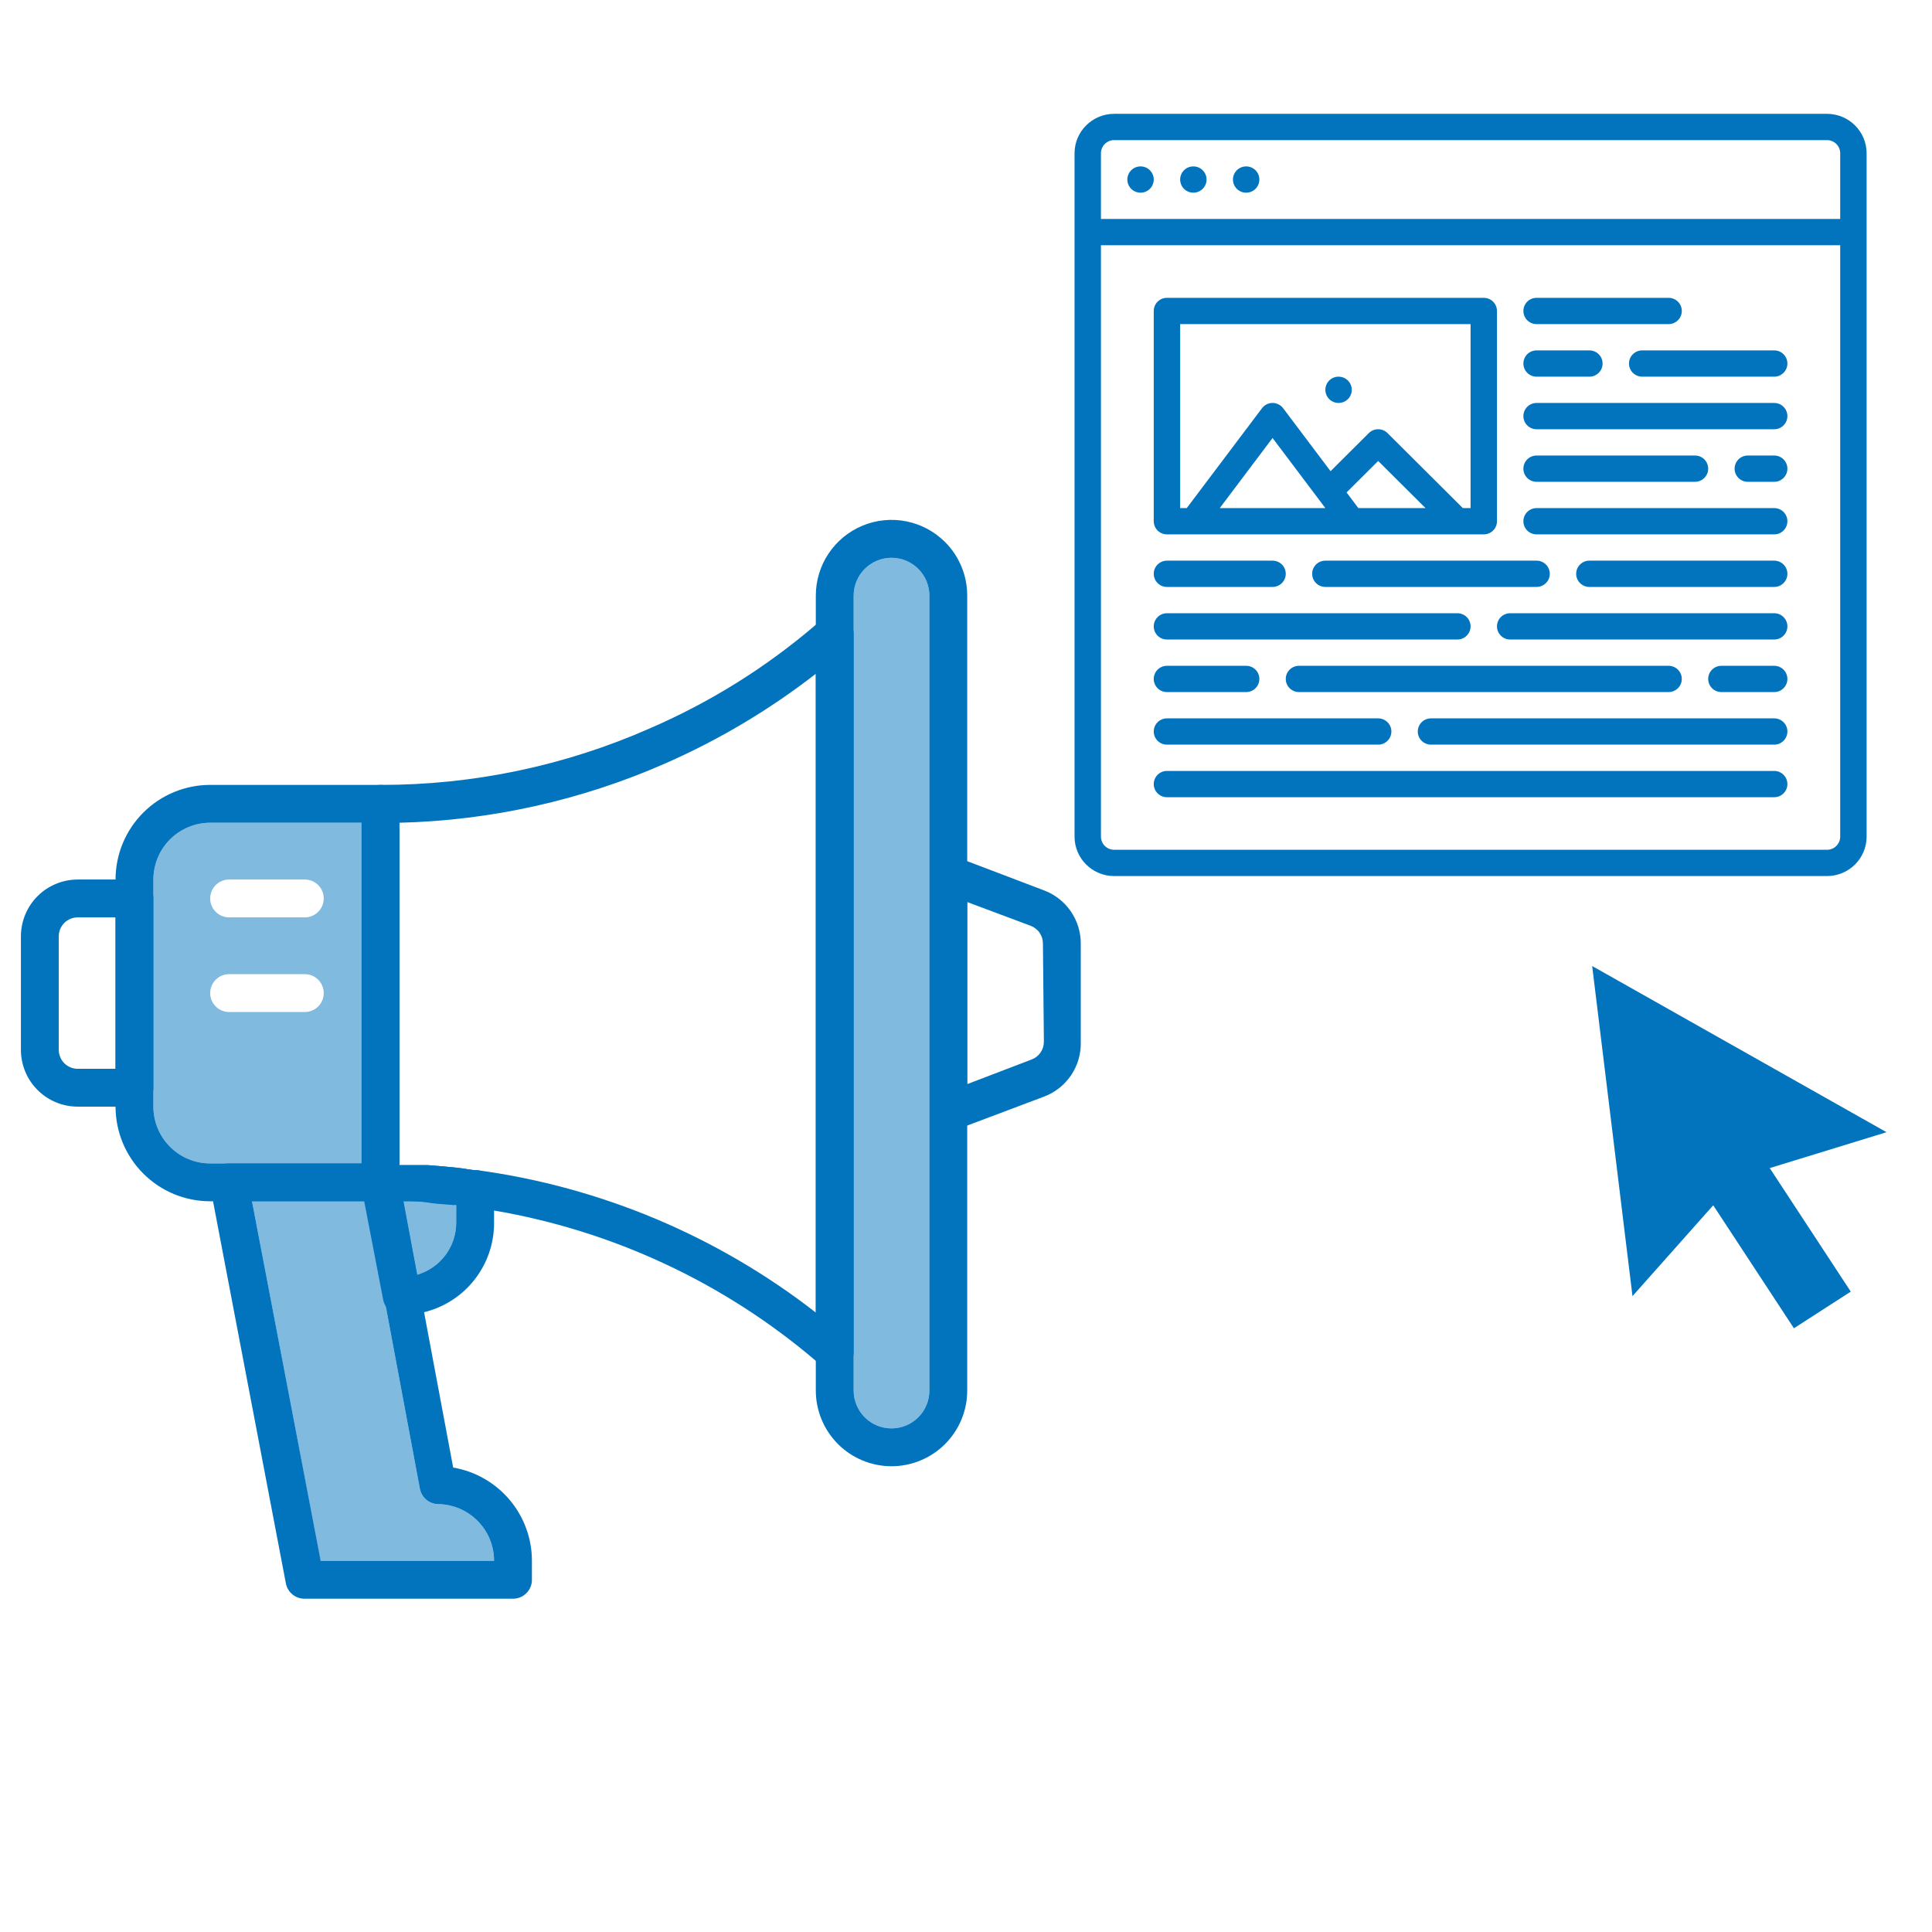 <svg xmlns="http://www.w3.org/2000/svg" xmlns:xlink="http://www.w3.org/1999/xlink" width="512" viewBox="0 0 384 384" height="512" preserveAspectRatio="xMidYMid meet"><defs><filter x="0%" y="0%" width="100%" height="100%" id="809ccfe928"></filter><mask id="4f8c5a40ea"><g filter="url(#809ccfe928)"><rect x="-38.4" width="460.8" fill="#000000" y="-38.4" height="460.8" fill-opacity="0.498"></rect></g></mask><clipPath id="159558395d"><path d="M 0.48 0.441 L 42 0.441 L 42 68.359 L 0.48 68.359 Z M 0.48 0.441 " clip-rule="nonzero"></path></clipPath><clipPath id="702263f2f4"><rect x="0" width="42" y="0" height="69"></rect></clipPath><mask id="50ef8a6928"><g filter="url(#809ccfe928)"><rect x="-38.4" width="460.8" fill="#000000" y="-38.4" height="460.8" fill-opacity="0.498"></rect></g></mask><clipPath id="30844cb107"><path d="M 1 0.559 L 49.398 0.559 L 49.398 72.32 L 1 72.32 Z M 1 0.559 " clip-rule="nonzero"></path></clipPath><clipPath id="f49e975ac8"><rect x="0" width="50" y="0" height="73"></rect></clipPath><mask id="ac059022cb"><g filter="url(#809ccfe928)"><rect x="-38.4" width="460.8" fill="#000000" y="-38.4" height="460.8" fill-opacity="0.498"></rect></g></mask><clipPath id="2790a8061f"><path d="M 1 0.559 L 11.719 0.559 L 11.719 15.922 L 1 15.922 Z M 1 0.559 " clip-rule="nonzero"></path></clipPath><clipPath id="5613cd4c89"><rect x="0" width="12" y="0" height="16"></rect></clipPath><mask id="185d54ac01"><g filter="url(#809ccfe928)"><rect x="-38.4" width="460.8" fill="#000000" y="-38.4" height="460.8" fill-opacity="0.498"></rect></g></mask><clipPath id="23c2f7ad33"><path d="M 0.441 0.641 L 15.801 0.641 L 15.801 173.922 L 0.441 173.922 Z M 0.441 0.641 " clip-rule="nonzero"></path></clipPath><clipPath id="4f629c9b7d"><rect x="0" width="16" y="0" height="174"></rect></clipPath><clipPath id="fd67b967ba"><path d="M 213.539 22.625 L 371.039 22.625 L 371.039 174.125 L 213.539 174.125 Z M 213.539 22.625 " clip-rule="nonzero"></path></clipPath><clipPath id="406f353c1d"><path d="M 316.457 192.004 L 374.957 192.004 L 374.957 264 L 316.457 264 Z M 316.457 192.004 " clip-rule="nonzero"></path></clipPath></defs><path fill="#0274be" d="M 75.629 156.004 L 41.773 156.004 C 41.16 156.004 40.543 156.035 39.93 156.094 C 39.316 156.156 38.711 156.246 38.105 156.367 C 37.5 156.484 36.906 156.637 36.316 156.816 C 35.727 156.992 35.145 157.199 34.578 157.438 C 34.008 157.672 33.453 157.934 32.91 158.227 C 32.367 158.516 31.836 158.832 31.324 159.176 C 30.812 159.516 30.32 159.883 29.844 160.273 C 29.367 160.664 28.91 161.078 28.477 161.512 C 28.039 161.949 27.625 162.406 27.234 162.883 C 26.844 163.355 26.477 163.852 26.137 164.363 C 25.793 164.875 25.477 165.402 25.188 165.945 C 24.898 166.488 24.633 167.047 24.398 167.617 C 24.164 168.184 23.953 168.766 23.777 169.352 C 23.598 169.941 23.449 170.539 23.328 171.145 C 23.207 171.746 23.117 172.355 23.059 172.969 C 22.996 173.582 22.965 174.195 22.965 174.812 L 22.965 219.953 C 22.965 220.57 22.996 221.184 23.059 221.797 C 23.117 222.41 23.207 223.02 23.328 223.625 C 23.449 224.227 23.598 224.824 23.777 225.414 C 23.953 226.004 24.164 226.582 24.398 227.152 C 24.633 227.719 24.898 228.277 25.188 228.82 C 25.477 229.363 25.793 229.891 26.137 230.402 C 26.477 230.914 26.844 231.41 27.234 231.887 C 27.625 232.363 28.039 232.816 28.477 233.254 C 28.91 233.688 29.367 234.102 29.844 234.492 C 30.32 234.883 30.812 235.25 31.324 235.594 C 31.836 235.934 32.367 236.25 32.91 236.543 C 33.453 236.832 34.008 237.094 34.578 237.332 C 35.145 237.566 35.727 237.773 36.316 237.953 C 36.906 238.133 37.5 238.281 38.105 238.402 C 38.711 238.52 39.316 238.613 39.93 238.672 C 40.543 238.73 41.16 238.762 41.773 238.762 L 75.629 238.762 C 76.129 238.762 76.609 238.668 77.07 238.477 C 77.531 238.285 77.938 238.012 78.289 237.66 C 78.645 237.309 78.914 236.902 79.105 236.441 C 79.297 235.98 79.391 235.5 79.391 235 L 79.391 159.766 C 79.391 159.266 79.297 158.789 79.105 158.328 C 78.914 157.867 78.645 157.461 78.289 157.105 C 77.938 156.754 77.531 156.48 77.07 156.289 C 76.609 156.102 76.129 156.004 75.629 156.004 Z M 41.773 231.238 C 41.035 231.238 40.301 231.168 39.574 231.023 C 38.848 230.879 38.141 230.664 37.457 230.379 C 36.773 230.098 36.121 229.75 35.504 229.336 C 34.891 228.926 34.32 228.457 33.797 227.934 C 33.27 227.41 32.805 226.84 32.391 226.223 C 31.98 225.605 31.633 224.957 31.348 224.273 C 31.066 223.586 30.852 222.883 30.707 222.156 C 30.562 221.43 30.488 220.695 30.488 219.953 L 30.488 174.812 C 30.488 174.07 30.562 173.34 30.707 172.613 C 30.852 171.887 31.066 171.18 31.348 170.496 C 31.633 169.809 31.98 169.16 32.391 168.543 C 32.805 167.926 33.27 167.355 33.797 166.832 C 34.32 166.309 34.891 165.84 35.504 165.43 C 36.121 165.02 36.773 164.672 37.457 164.387 C 38.141 164.105 38.848 163.891 39.574 163.746 C 40.301 163.602 41.035 163.527 41.773 163.527 L 71.867 163.527 L 71.867 231.238 Z M 41.773 231.238 " fill-opacity="1" fill-rule="nonzero"></path><g mask="url(#4f8c5a40ea)"><g transform="matrix(1, 0, 0, 1, 30, 163)"><g clip-path="url(#702263f2f4)"><g clip-path="url(#159558395d)"><path fill="#0274be" d="M 11.773 0.527 C 11.035 0.527 10.301 0.602 9.574 0.746 C 8.848 0.891 8.141 1.105 7.457 1.387 C 6.773 1.672 6.121 2.02 5.504 2.43 C 4.891 2.84 4.32 3.309 3.797 3.832 C 3.27 4.355 2.805 4.926 2.391 5.543 C 1.98 6.16 1.633 6.809 1.348 7.496 C 1.066 8.18 0.852 8.887 0.707 9.613 C 0.562 10.34 0.488 11.07 0.488 11.812 L 0.488 56.953 C 0.488 57.695 0.562 58.43 0.707 59.156 C 0.852 59.883 1.066 60.586 1.348 61.273 C 1.633 61.957 1.98 62.605 2.391 63.223 C 2.805 63.84 3.27 64.41 3.797 64.934 C 4.32 65.457 4.891 65.926 5.504 66.336 C 6.121 66.75 6.773 67.098 7.457 67.379 C 8.141 67.664 8.848 67.879 9.574 68.023 C 10.301 68.168 11.035 68.238 11.773 68.238 L 41.867 68.238 L 41.867 0.527 Z M 30.582 38.145 L 15.535 38.145 C 15.039 38.145 14.559 38.051 14.098 37.859 C 13.637 37.668 13.23 37.395 12.875 37.043 C 12.523 36.691 12.254 36.285 12.062 35.824 C 11.871 35.363 11.773 34.883 11.773 34.383 C 11.773 33.883 11.871 33.406 12.062 32.945 C 12.254 32.484 12.523 32.078 12.875 31.723 C 13.23 31.371 13.637 31.098 14.098 30.906 C 14.559 30.719 15.039 30.621 15.535 30.621 L 30.582 30.621 C 31.082 30.621 31.562 30.719 32.023 30.906 C 32.484 31.098 32.891 31.371 33.242 31.723 C 33.598 32.078 33.867 32.484 34.059 32.945 C 34.25 33.406 34.344 33.883 34.344 34.383 C 34.344 34.883 34.25 35.363 34.059 35.824 C 33.867 36.285 33.598 36.691 33.242 37.043 C 32.891 37.395 32.484 37.668 32.023 37.859 C 31.562 38.051 31.082 38.145 30.582 38.145 Z M 30.582 19.336 L 15.535 19.336 C 15.039 19.336 14.559 19.242 14.098 19.051 C 13.637 18.859 13.23 18.586 12.875 18.234 C 12.523 17.883 12.254 17.477 12.062 17.016 C 11.871 16.555 11.773 16.074 11.773 15.574 C 11.773 15.074 11.871 14.598 12.062 14.137 C 12.254 13.676 12.523 13.27 12.875 12.914 C 13.23 12.562 13.637 12.289 14.098 12.098 C 14.559 11.91 15.039 11.812 15.535 11.812 L 30.582 11.812 C 31.082 11.812 31.562 11.91 32.023 12.098 C 32.484 12.289 32.891 12.562 33.242 12.914 C 33.598 13.27 33.867 13.676 34.059 14.137 C 34.25 14.598 34.344 15.074 34.344 15.574 C 34.344 16.074 34.25 16.555 34.059 17.016 C 33.867 17.477 33.598 17.883 33.242 18.234 C 32.891 18.586 32.484 18.859 32.023 19.051 C 31.562 19.242 31.082 19.336 30.582 19.336 Z M 30.582 19.336 " fill-opacity="1" fill-rule="nonzero"></path></g></g></g></g><path fill="#0274be" d="M 79.391 231.238 Z M 79.391 231.238 Z M 79.391 231.238 Z M 167.453 122.523 C 166.781 122.223 166.082 122.125 165.352 122.234 C 164.625 122.344 163.984 122.641 163.43 123.129 L 162.148 124.18 C 152.215 132.668 141.258 139.516 129.273 144.719 C 120.824 148.453 112.082 151.273 103.043 153.172 C 94.004 155.074 84.867 156.02 75.629 156.004 C 75.133 156.004 74.652 156.102 74.191 156.289 C 73.73 156.48 73.324 156.754 72.969 157.105 C 72.617 157.461 72.348 157.867 72.156 158.328 C 71.965 158.789 71.867 159.266 71.867 159.766 L 71.867 235 C 71.852 235.25 71.852 235.504 71.867 235.754 L 71.867 235.941 C 71.977 236.355 72.148 236.738 72.387 237.094 C 72.621 237.449 72.914 237.754 73.254 238.012 C 73.598 238.27 73.973 238.461 74.379 238.59 C 74.785 238.719 75.203 238.777 75.629 238.762 L 80.184 238.762 C 81.949 238.762 83.68 238.762 85.41 239.062 L 90.152 239.516 L 90.676 239.516 L 93.914 239.93 C 95.344 240.105 96.77 240.328 98.199 240.605 C 104.078 241.605 109.863 242.992 115.555 244.77 C 121.246 246.547 126.789 248.699 132.191 251.223 C 137.594 253.742 142.805 256.617 147.82 259.84 C 152.832 263.062 157.609 266.609 162.148 270.473 L 163.43 271.566 C 163.984 272.051 164.625 272.348 165.352 272.457 C 166.082 272.566 166.781 272.469 167.453 272.168 C 168.109 271.871 168.637 271.426 169.039 270.828 C 169.438 270.23 169.648 269.574 169.672 268.855 L 169.672 125.91 C 169.664 125.18 169.461 124.508 169.059 123.895 C 168.656 123.281 168.121 122.824 167.453 122.523 Z M 162.148 260.883 C 157.293 257.102 152.211 253.656 146.898 250.547 C 141.59 247.434 136.098 244.684 130.426 242.297 C 124.754 239.91 118.953 237.902 113.016 236.277 C 107.078 234.652 101.062 233.426 94.965 232.594 C 93.613 232.594 92.258 232.219 90.902 232.105 L 88.195 231.84 L 85.035 231.578 L 79.391 231.578 L 79.391 163.527 C 88.508 163.301 97.516 162.191 106.414 160.203 C 115.312 158.215 123.934 155.387 132.281 151.715 C 142.969 147.012 152.926 141.078 162.148 133.922 Z M 79.391 231.238 Z M 79.391 231.238 Z M 79.391 231.238 Z M 207.48 176.957 L 192.434 171.238 L 189.988 170.336 C 189.703 170.23 189.406 170.16 189.105 170.125 C 188.805 170.09 188.5 170.09 188.199 170.129 C 187.898 170.168 187.605 170.238 187.32 170.348 C 187.035 170.457 186.77 170.602 186.52 170.773 C 186.27 170.949 186.047 171.148 185.844 171.379 C 185.645 171.605 185.473 171.855 185.332 172.125 C 185.191 172.395 185.086 172.676 185.016 172.973 C 184.941 173.27 184.906 173.57 184.91 173.871 L 184.91 220.895 C 184.91 221.395 185.004 221.871 185.195 222.332 C 185.387 222.793 185.656 223.203 186.012 223.555 C 186.363 223.906 186.77 224.18 187.23 224.371 C 187.691 224.559 188.172 224.656 188.672 224.656 C 189.121 224.66 189.562 224.586 189.988 224.43 L 192.242 223.715 L 207.516 217.961 C 208.605 217.551 209.605 216.984 210.52 216.262 C 211.434 215.543 212.215 214.699 212.871 213.738 C 213.523 212.773 214.016 211.734 214.348 210.621 C 214.68 209.504 214.836 208.363 214.812 207.203 L 214.812 187.566 C 214.816 186.414 214.648 185.285 214.309 184.184 C 213.965 183.082 213.465 182.059 212.812 181.109 C 212.156 180.16 211.371 179.332 210.465 178.625 C 209.555 177.918 208.559 177.359 207.48 176.957 Z M 207.48 207.051 C 207.48 207.434 207.422 207.812 207.309 208.18 C 207.195 208.547 207.031 208.887 206.812 209.203 C 206.594 209.52 206.332 209.797 206.027 210.031 C 205.727 210.266 205.395 210.453 205.035 210.586 L 192.242 215.477 L 192.242 179.289 L 204.809 183.992 C 205.176 184.125 205.512 184.309 205.82 184.547 C 206.129 184.785 206.395 185.062 206.617 185.383 C 206.84 185.703 207.008 186.051 207.125 186.422 C 207.238 186.793 207.293 187.176 207.289 187.566 Z M 26.727 174.812 L 15.441 174.812 C 14.703 174.812 13.969 174.887 13.242 175.031 C 12.516 175.176 11.809 175.391 11.125 175.672 C 10.441 175.957 9.789 176.305 9.172 176.715 C 8.559 177.125 7.988 177.594 7.465 178.117 C 6.938 178.641 6.473 179.211 6.059 179.828 C 5.648 180.445 5.301 181.094 5.016 181.781 C 4.734 182.465 4.52 183.172 4.375 183.898 C 4.23 184.625 4.156 185.355 4.156 186.098 L 4.156 208.668 C 4.156 209.41 4.23 210.145 4.375 210.871 C 4.52 211.598 4.734 212.305 5.016 212.988 C 5.301 213.672 5.648 214.324 6.059 214.938 C 6.473 215.555 6.938 216.125 7.465 216.648 C 7.988 217.172 8.559 217.641 9.172 218.051 C 9.789 218.465 10.441 218.812 11.125 219.094 C 11.809 219.379 12.516 219.594 13.242 219.738 C 13.969 219.883 14.703 219.953 15.441 219.953 L 26.727 219.953 C 27.227 219.953 27.707 219.859 28.168 219.668 C 28.629 219.477 29.035 219.203 29.387 218.852 C 29.742 218.5 30.012 218.094 30.203 217.633 C 30.395 217.172 30.488 216.691 30.488 216.191 L 30.488 178.574 C 30.488 178.074 30.395 177.598 30.203 177.137 C 30.012 176.676 29.742 176.27 29.387 175.914 C 29.035 175.562 28.629 175.289 28.168 175.098 C 27.707 174.91 27.227 174.812 26.727 174.812 Z M 22.965 212.43 L 15.441 212.43 C 14.945 212.43 14.465 212.336 14.004 212.145 C 13.543 211.953 13.137 211.68 12.781 211.328 C 12.43 210.977 12.16 210.57 11.969 210.109 C 11.777 209.648 11.68 209.168 11.68 208.668 L 11.68 186.098 C 11.68 185.598 11.777 185.121 11.969 184.66 C 12.16 184.199 12.43 183.793 12.781 183.438 C 13.137 183.086 13.543 182.812 14.004 182.621 C 14.465 182.434 14.945 182.336 15.441 182.336 L 22.965 182.336 Z M 22.965 212.43 " fill-opacity="1" fill-rule="nonzero"></path><path fill="#0274be" d="M 90.074 291.691 L 84.281 260.77 L 80.184 238.762 L 79.391 234.699 L 79.391 234.285 C 79.309 233.852 79.152 233.445 78.926 233.066 C 78.695 232.684 78.41 232.355 78.066 232.078 C 77.723 231.797 77.34 231.586 76.922 231.441 C 76.504 231.301 76.074 231.23 75.629 231.238 L 45.535 231.238 C 45.258 231.234 44.98 231.262 44.703 231.316 C 44.43 231.375 44.164 231.461 43.91 231.574 C 43.656 231.691 43.418 231.836 43.191 232.004 C 42.969 232.172 42.77 232.367 42.59 232.578 C 42.406 232.793 42.254 233.027 42.125 233.273 C 41.996 233.523 41.898 233.785 41.828 234.055 C 41.758 234.328 41.719 234.602 41.707 234.883 C 41.699 235.164 41.723 235.441 41.773 235.715 L 42.34 238.762 L 56.82 314.711 C 56.906 315.145 57.062 315.555 57.289 315.934 C 57.516 316.312 57.805 316.641 58.148 316.922 C 58.492 317.199 58.871 317.41 59.293 317.555 C 59.711 317.699 60.141 317.766 60.582 317.758 L 101.961 317.758 C 102.461 317.758 102.941 317.664 103.402 317.473 C 103.863 317.281 104.27 317.008 104.621 316.656 C 104.977 316.305 105.246 315.898 105.438 315.438 C 105.629 314.977 105.723 314.496 105.723 313.996 L 105.723 310.234 C 105.723 309.133 105.629 308.039 105.438 306.957 C 105.246 305.871 104.961 304.809 104.582 303.777 C 104.203 302.742 103.738 301.746 103.184 300.793 C 102.633 299.84 102 298.945 101.289 298.102 C 100.578 297.258 99.801 296.484 98.953 295.781 C 98.109 295.074 97.207 294.449 96.25 293.902 C 95.293 293.355 94.297 292.898 93.262 292.523 C 92.223 292.152 91.16 291.875 90.074 291.691 Z M 63.742 310.234 L 50.09 238.762 L 72.66 238.762 L 76.422 258.285 L 83.453 295.902 C 83.535 296.312 83.676 296.699 83.883 297.062 C 84.09 297.426 84.352 297.742 84.664 298.02 C 84.977 298.293 85.328 298.512 85.711 298.672 C 86.098 298.832 86.5 298.926 86.914 298.949 C 87.656 298.949 88.391 299.023 89.117 299.168 C 89.844 299.312 90.551 299.527 91.234 299.809 C 91.918 300.094 92.57 300.441 93.184 300.852 C 93.801 301.262 94.371 301.73 94.895 302.254 C 95.418 302.777 95.887 303.348 96.301 303.965 C 96.711 304.582 97.059 305.23 97.34 305.918 C 97.625 306.602 97.84 307.309 97.984 308.035 C 98.129 308.762 98.199 309.492 98.199 310.234 Z M 63.742 310.234 " fill-opacity="1" fill-rule="nonzero"></path><g mask="url(#50ef8a6928)"><g transform="matrix(1, 0, 0, 1, 49, 238)"><g clip-path="url(#f49e975ac8)"><g clip-path="url(#30844cb107)"><path fill="#0274be" d="M 49.199 72.234 L 14.707 72.234 L 1.09 0.762 L 23.66 0.762 L 27.422 20.285 L 34.453 57.902 C 34.535 58.312 34.676 58.699 34.883 59.062 C 35.09 59.426 35.352 59.742 35.664 60.02 C 35.977 60.293 36.328 60.512 36.711 60.672 C 37.098 60.832 37.5 60.926 37.914 60.949 C 38.656 60.949 39.391 61.023 40.117 61.168 C 40.844 61.312 41.551 61.527 42.234 61.809 C 42.918 62.094 43.57 62.441 44.184 62.852 C 44.801 63.262 45.371 63.73 45.895 64.254 C 46.418 64.777 46.887 65.348 47.301 65.965 C 47.711 66.582 48.059 67.23 48.34 67.918 C 48.625 68.602 48.84 69.309 48.984 70.035 C 49.129 70.762 49.199 71.492 49.199 72.234 Z M 49.199 72.234 " fill-opacity="1" fill-rule="nonzero"></path></g></g></g></g><path fill="#0274be" d="M 94.965 232.594 C 93.613 232.594 92.258 232.219 90.902 232.105 L 88.195 231.84 L 85.035 231.578 L 79.391 231.578 C 78.152 231.578 76.871 231.578 75.629 231.578 C 75.07 231.578 74.539 231.695 74.031 231.93 C 73.523 232.168 73.094 232.5 72.734 232.934 C 72.23 233.531 71.941 234.223 71.867 235 C 71.852 235.25 71.852 235.504 71.867 235.754 L 71.867 235.941 L 72.395 238.801 L 76.156 258.324 C 76.242 258.758 76.398 259.164 76.625 259.543 C 76.852 259.926 77.137 260.254 77.484 260.531 C 77.828 260.812 78.207 261.023 78.625 261.168 C 79.047 261.309 79.477 261.379 79.918 261.371 C 81.41 261.379 82.879 261.191 84.32 260.805 C 85.305 260.562 86.266 260.238 87.199 259.836 C 88.133 259.434 89.023 258.957 89.875 258.402 C 90.73 257.852 91.531 257.23 92.281 256.543 C 93.027 255.859 93.715 255.113 94.34 254.312 C 94.965 253.512 95.52 252.664 96.004 251.77 C 96.488 250.879 96.895 249.949 97.223 248.988 C 97.551 248.027 97.797 247.043 97.961 246.043 C 98.125 245.039 98.207 244.031 98.199 243.012 L 98.199 236.316 C 98.199 235.863 98.121 235.426 97.961 235 C 97.805 234.578 97.574 234.191 97.277 233.852 C 96.98 233.508 96.633 233.23 96.234 233.012 C 95.836 232.797 95.414 232.656 94.965 232.594 Z M 90.676 243.012 C 90.676 243.594 90.629 244.168 90.535 244.738 C 90.445 245.309 90.305 245.867 90.121 246.418 C 89.938 246.965 89.715 247.496 89.445 248.012 C 89.176 248.523 88.867 249.012 88.523 249.473 C 88.176 249.938 87.793 250.367 87.375 250.77 C 86.961 251.172 86.516 251.539 86.039 251.867 C 85.562 252.199 85.066 252.488 84.543 252.738 C 84.023 252.988 83.484 253.195 82.93 253.359 L 80.184 238.762 C 81.949 238.762 83.68 238.762 85.41 239.062 C 87.141 239.363 88.609 239.328 90.152 239.516 L 90.676 239.516 Z M 90.676 243.012 " fill-opacity="1" fill-rule="nonzero"></path><g mask="url(#ac059022cb)"><g transform="matrix(1, 0, 0, 1, 79, 238)"><g clip-path="url(#5613cd4c89)"><g clip-path="url(#2790a8061f)"><path fill="#0274be" d="M 11.676 1.629 L 11.676 5.012 C 11.676 5.594 11.629 6.168 11.535 6.738 C 11.445 7.309 11.305 7.867 11.121 8.418 C 10.938 8.965 10.715 9.496 10.445 10.012 C 10.176 10.523 9.867 11.012 9.523 11.473 C 9.176 11.938 8.793 12.367 8.375 12.77 C 7.961 13.172 7.516 13.539 7.039 13.867 C 6.562 14.199 6.066 14.488 5.543 14.738 C 5.023 14.988 4.484 15.195 3.93 15.359 L 1.184 0.762 C 2.949 0.762 4.68 0.762 6.41 1.062 L 11.152 1.516 Z M 11.676 1.629 " fill-opacity="1" fill-rule="nonzero"></path></g></g></g></g><path fill="#0274be" d="M 187.844 107.742 C 187.32 107.219 186.762 106.734 186.164 106.293 C 185.57 105.852 184.949 105.457 184.297 105.109 C 183.641 104.758 182.969 104.461 182.27 104.211 C 181.574 103.961 180.863 103.762 180.137 103.617 C 179.41 103.473 178.676 103.383 177.938 103.348 C 177.199 103.309 176.461 103.328 175.723 103.402 C 174.984 103.473 174.258 103.602 173.539 103.781 C 172.82 103.961 172.121 104.191 171.438 104.477 C 170.754 104.758 170.094 105.09 169.457 105.473 C 168.824 105.852 168.219 106.277 167.648 106.746 C 167.074 107.215 166.543 107.727 166.043 108.273 C 165.547 108.824 165.094 109.406 164.684 110.023 C 164.27 110.637 163.906 111.281 163.59 111.949 C 163.273 112.617 163.008 113.309 162.797 114.016 C 162.582 114.727 162.418 115.445 162.312 116.18 C 162.203 116.91 162.148 117.648 162.148 118.387 L 162.148 276.379 C 162.148 277.367 162.246 278.348 162.438 279.316 C 162.633 280.285 162.918 281.227 163.297 282.137 C 163.672 283.051 164.137 283.918 164.688 284.738 C 165.234 285.562 165.859 286.32 166.559 287.02 C 167.254 287.719 168.016 288.34 168.836 288.891 C 169.66 289.441 170.527 289.902 171.438 290.281 C 172.352 290.66 173.293 290.945 174.262 291.137 C 175.23 291.332 176.207 291.426 177.195 291.426 C 178.184 291.426 179.164 291.332 180.133 291.137 C 181.102 290.945 182.043 290.66 182.953 290.281 C 183.867 289.902 184.734 289.441 185.555 288.891 C 186.379 288.34 187.137 287.719 187.836 287.02 C 188.535 286.32 189.16 285.562 189.707 284.738 C 190.258 283.918 190.719 283.051 191.098 282.137 C 191.477 281.227 191.762 280.285 191.953 279.316 C 192.148 278.348 192.242 277.367 192.242 276.379 L 192.242 118.387 C 192.246 116.391 191.863 114.473 191.102 112.625 C 190.34 110.781 189.254 109.152 187.844 107.742 Z M 184.719 276.379 C 184.719 276.875 184.672 277.363 184.574 277.848 C 184.48 278.332 184.336 278.801 184.148 279.258 C 183.957 279.715 183.727 280.148 183.453 280.559 C 183.18 280.969 182.867 281.352 182.516 281.699 C 182.168 282.047 181.789 282.359 181.375 282.637 C 180.965 282.91 180.531 283.141 180.074 283.332 C 179.621 283.52 179.148 283.664 178.664 283.758 C 178.18 283.855 177.691 283.902 177.195 283.902 C 176.703 283.902 176.215 283.855 175.73 283.758 C 175.246 283.664 174.773 283.52 174.316 283.332 C 173.859 283.141 173.43 282.91 173.016 282.637 C 172.605 282.359 172.227 282.047 171.875 281.699 C 171.527 281.352 171.215 280.969 170.941 280.559 C 170.668 280.148 170.434 279.715 170.246 279.258 C 170.059 278.801 169.914 278.332 169.816 277.848 C 169.723 277.363 169.672 276.875 169.672 276.379 L 169.672 118.387 C 169.672 117.895 169.723 117.402 169.816 116.918 C 169.914 116.434 170.059 115.965 170.246 115.508 C 170.434 115.051 170.668 114.617 170.941 114.207 C 171.215 113.797 171.527 113.418 171.879 113.066 C 172.227 112.719 172.605 112.406 173.016 112.133 C 173.43 111.859 173.863 111.625 174.316 111.438 C 174.773 111.246 175.246 111.105 175.73 111.008 C 176.215 110.914 176.703 110.863 177.195 110.863 C 177.691 110.863 178.18 110.914 178.664 111.008 C 179.148 111.105 179.621 111.246 180.074 111.438 C 180.531 111.625 180.965 111.859 181.375 112.133 C 181.789 112.406 182.168 112.719 182.516 113.066 C 182.867 113.418 183.18 113.797 183.453 114.207 C 183.727 114.617 183.957 115.051 184.148 115.508 C 184.336 115.965 184.48 116.434 184.574 116.918 C 184.672 117.402 184.719 117.895 184.719 118.387 Z M 184.719 276.379 " fill-opacity="1" fill-rule="nonzero"></path><g mask="url(#185d54ac01)"><g transform="matrix(1, 0, 0, 1, 169, 110)"><g clip-path="url(#4f629c9b7d)"><g clip-path="url(#23c2f7ad33)"><path fill="#0274be" d="M 15.719 8.387 L 15.719 166.379 C 15.719 166.875 15.672 167.363 15.574 167.848 C 15.48 168.332 15.336 168.801 15.148 169.258 C 14.957 169.715 14.727 170.148 14.453 170.559 C 14.18 170.969 13.867 171.352 13.516 171.699 C 13.168 172.047 12.789 172.359 12.375 172.637 C 11.965 172.91 11.531 173.141 11.074 173.332 C 10.621 173.52 10.148 173.664 9.664 173.758 C 9.18 173.855 8.691 173.902 8.195 173.902 C 7.703 173.902 7.215 173.855 6.73 173.758 C 6.246 173.664 5.773 173.52 5.316 173.332 C 4.859 173.141 4.43 172.91 4.016 172.637 C 3.605 172.359 3.227 172.047 2.875 171.699 C 2.527 171.352 2.215 170.969 1.941 170.559 C 1.668 170.148 1.434 169.715 1.246 169.258 C 1.059 168.801 0.914 168.332 0.816 167.848 C 0.723 167.363 0.672 166.875 0.672 166.379 L 0.672 8.387 C 0.672 7.895 0.723 7.402 0.816 6.918 C 0.914 6.434 1.059 5.965 1.246 5.508 C 1.434 5.051 1.668 4.617 1.941 4.207 C 2.215 3.797 2.527 3.418 2.879 3.066 C 3.227 2.719 3.605 2.406 4.016 2.133 C 4.43 1.859 4.863 1.625 5.316 1.438 C 5.773 1.246 6.246 1.105 6.73 1.008 C 7.215 0.914 7.703 0.863 8.195 0.863 C 8.691 0.863 9.18 0.914 9.664 1.008 C 10.148 1.105 10.621 1.246 11.074 1.438 C 11.531 1.625 11.965 1.859 12.375 2.133 C 12.789 2.406 13.168 2.719 13.516 3.066 C 13.867 3.418 14.18 3.797 14.453 4.207 C 14.727 4.617 14.957 5.051 15.148 5.508 C 15.336 5.965 15.48 6.434 15.574 6.918 C 15.672 7.402 15.719 7.895 15.719 8.387 Z M 15.719 8.387 " fill-opacity="1" fill-rule="nonzero"></path></g></g></g></g><g clip-path="url(#fd67b967ba)"><path fill="#0274be" d="M 363.129 168.902 L 221.445 168.902 C 220 168.902 218.82 167.73 218.82 166.289 L 218.82 48.746 L 365.754 48.746 L 365.754 166.289 C 365.754 167.73 364.578 168.902 363.129 168.902 Z M 221.445 27.848 L 363.129 27.848 C 364.578 27.848 365.754 29.02 365.754 30.461 L 365.754 43.52 L 218.82 43.52 L 218.82 30.461 C 218.82 29.02 220 27.848 221.445 27.848 Z M 363.129 22.625 L 221.445 22.625 C 217.105 22.625 213.574 26.141 213.574 30.461 L 213.574 166.289 C 213.574 170.609 217.105 174.125 221.445 174.125 L 363.129 174.125 C 367.473 174.125 371.004 170.609 371.004 166.289 L 371.004 30.461 C 371.004 26.141 367.473 22.625 363.129 22.625 " fill-opacity="1" fill-rule="nonzero"></path></g><path fill="#0274be" d="M 247.684 38.297 C 249.133 38.297 250.309 37.129 250.309 35.684 C 250.309 34.242 249.133 33.074 247.684 33.074 C 246.234 33.074 245.059 34.242 245.059 35.684 C 245.059 37.129 246.234 38.297 247.684 38.297 " fill-opacity="1" fill-rule="nonzero"></path><path fill="#0274be" d="M 237.188 38.297 C 238.637 38.297 239.812 37.129 239.812 35.684 C 239.812 34.242 238.637 33.074 237.188 33.074 C 235.738 33.074 234.566 34.242 234.566 35.684 C 234.566 37.129 235.738 38.297 237.188 38.297 " fill-opacity="1" fill-rule="nonzero"></path><path fill="#0274be" d="M 226.691 38.297 C 228.141 38.297 229.316 37.129 229.316 35.684 C 229.316 34.242 228.141 33.074 226.691 33.074 C 225.246 33.074 224.07 34.242 224.07 35.684 C 224.07 37.129 225.246 38.297 226.691 38.297 " fill-opacity="1" fill-rule="nonzero"></path><path fill="#0274be" d="M 231.941 116.66 L 252.93 116.66 C 254.379 116.66 255.555 115.488 255.555 114.047 C 255.555 112.605 254.379 111.434 252.93 111.434 L 231.941 111.434 C 230.492 111.434 229.316 112.605 229.316 114.047 C 229.316 115.488 230.492 116.66 231.941 116.66 " fill-opacity="1" fill-rule="nonzero"></path><path fill="#0274be" d="M 260.801 114.047 C 260.801 115.488 261.977 116.66 263.426 116.66 L 305.406 116.66 C 306.855 116.66 308.031 115.488 308.031 114.047 C 308.031 112.605 306.855 111.434 305.406 111.434 L 263.426 111.434 C 261.977 111.434 260.801 112.605 260.801 114.047 " fill-opacity="1" fill-rule="nonzero"></path><path fill="#0274be" d="M 231.941 127.109 L 289.664 127.109 C 291.113 127.109 292.289 125.938 292.289 124.496 C 292.289 123.055 291.113 121.883 289.664 121.883 L 231.941 121.883 C 230.492 121.883 229.316 123.055 229.316 124.496 C 229.316 125.938 230.492 127.109 231.941 127.109 " fill-opacity="1" fill-rule="nonzero"></path><path fill="#0274be" d="M 231.941 137.555 L 247.684 137.555 C 249.133 137.555 250.309 136.387 250.309 134.945 C 250.309 133.5 249.133 132.332 247.684 132.332 L 231.941 132.332 C 230.492 132.332 229.316 133.5 229.316 134.945 C 229.316 136.387 230.492 137.555 231.941 137.555 " fill-opacity="1" fill-rule="nonzero"></path><path fill="#0274be" d="M 231.941 148.004 L 273.922 148.004 C 275.371 148.004 276.547 146.836 276.547 145.391 C 276.547 143.949 275.371 142.781 273.922 142.781 L 231.941 142.781 C 230.492 142.781 229.316 143.949 229.316 145.391 C 229.316 146.836 230.492 148.004 231.941 148.004 " fill-opacity="1" fill-rule="nonzero"></path><path fill="#0274be" d="M 352.637 153.227 L 231.941 153.227 C 230.492 153.227 229.316 154.398 229.316 155.84 C 229.316 157.281 230.492 158.453 231.941 158.453 L 352.637 158.453 C 354.086 158.453 355.258 157.281 355.258 155.84 C 355.258 154.398 354.086 153.227 352.637 153.227 " fill-opacity="1" fill-rule="nonzero"></path><path fill="#0274be" d="M 352.637 111.434 L 315.902 111.434 C 314.453 111.434 313.277 112.605 313.277 114.047 C 313.277 115.488 314.453 116.66 315.902 116.66 L 352.637 116.66 C 354.086 116.66 355.258 115.488 355.258 114.047 C 355.258 112.605 354.086 111.434 352.637 111.434 " fill-opacity="1" fill-rule="nonzero"></path><path fill="#0274be" d="M 352.637 121.883 L 300.16 121.883 C 298.711 121.883 297.535 123.055 297.535 124.496 C 297.535 125.938 298.711 127.109 300.16 127.109 L 352.637 127.109 C 354.086 127.109 355.258 125.938 355.258 124.496 C 355.258 123.055 354.086 121.883 352.637 121.883 " fill-opacity="1" fill-rule="nonzero"></path><path fill="#0274be" d="M 255.555 134.945 C 255.555 136.387 256.73 137.555 258.18 137.555 L 331.645 137.555 C 333.094 137.555 334.27 136.387 334.27 134.945 C 334.27 133.5 333.094 132.332 331.645 132.332 L 258.18 132.332 C 256.73 132.332 255.555 133.5 255.555 134.945 " fill-opacity="1" fill-rule="nonzero"></path><path fill="#0274be" d="M 352.637 132.332 L 342.141 132.332 C 340.691 132.332 339.516 133.5 339.516 134.945 C 339.516 136.387 340.691 137.555 342.141 137.555 L 352.637 137.555 C 354.086 137.555 355.258 136.387 355.258 134.945 C 355.258 133.5 354.086 132.332 352.637 132.332 " fill-opacity="1" fill-rule="nonzero"></path><path fill="#0274be" d="M 352.637 142.781 L 284.418 142.781 C 282.969 142.781 281.793 143.949 281.793 145.391 C 281.793 146.836 282.969 148.004 284.418 148.004 L 352.637 148.004 C 354.086 148.004 355.258 146.836 355.258 145.391 C 355.258 143.949 354.086 142.781 352.637 142.781 " fill-opacity="1" fill-rule="nonzero"></path><path fill="#0274be" d="M 234.566 64.418 L 292.289 64.418 L 292.289 100.988 L 290.75 100.988 L 275.777 86.078 C 274.75 85.059 273.09 85.059 272.066 86.078 L 264.461 93.652 L 255.031 81.137 C 254.535 80.477 253.758 80.09 252.93 80.09 C 252.105 80.09 251.328 80.477 250.832 81.137 L 235.875 100.988 L 234.566 100.988 Z M 263.426 100.988 L 242.438 100.988 L 252.93 87.055 Z M 267.641 97.875 L 273.922 91.621 L 283.332 100.988 L 269.984 100.988 Z M 231.941 106.211 L 294.91 106.211 C 296.359 106.211 297.535 105.043 297.535 103.598 L 297.535 61.805 C 297.535 60.363 296.359 59.195 294.91 59.195 L 231.941 59.195 C 230.492 59.195 229.316 60.363 229.316 61.805 L 229.316 103.598 C 229.316 105.043 230.492 106.211 231.941 106.211 " fill-opacity="1" fill-rule="nonzero"></path><path fill="#0274be" d="M 266.051 80.09 C 267.5 80.09 268.676 78.922 268.676 77.477 C 268.676 76.035 267.5 74.867 266.051 74.867 C 264.602 74.867 263.426 76.035 263.426 77.477 C 263.426 78.922 264.602 80.09 266.051 80.09 " fill-opacity="1" fill-rule="nonzero"></path><path fill="#0274be" d="M 305.406 95.762 L 336.895 95.762 C 338.34 95.762 339.516 94.594 339.516 93.152 C 339.516 91.707 338.34 90.539 336.895 90.539 L 305.406 90.539 C 303.957 90.539 302.785 91.707 302.785 93.152 C 302.785 94.594 303.957 95.762 305.406 95.762 " fill-opacity="1" fill-rule="nonzero"></path><path fill="#0274be" d="M 352.637 90.539 L 347.387 90.539 C 345.938 90.539 344.766 91.707 344.766 93.152 C 344.766 94.594 345.938 95.762 347.387 95.762 L 352.637 95.762 C 354.086 95.762 355.258 94.594 355.258 93.152 C 355.258 91.707 354.086 90.539 352.637 90.539 " fill-opacity="1" fill-rule="nonzero"></path><path fill="#0274be" d="M 352.637 100.988 L 305.406 100.988 C 303.957 100.988 302.785 102.156 302.785 103.598 C 302.785 105.043 303.957 106.211 305.406 106.211 L 352.637 106.211 C 354.086 106.211 355.258 105.043 355.258 103.598 C 355.258 102.156 354.086 100.988 352.637 100.988 " fill-opacity="1" fill-rule="nonzero"></path><path fill="#0274be" d="M 305.406 74.867 L 315.902 74.867 C 317.352 74.867 318.527 73.695 318.527 72.254 C 318.527 70.812 317.352 69.641 315.902 69.641 L 305.406 69.641 C 303.957 69.641 302.785 70.812 302.785 72.254 C 302.785 73.695 303.957 74.867 305.406 74.867 " fill-opacity="1" fill-rule="nonzero"></path><path fill="#0274be" d="M 305.406 64.418 L 331.645 64.418 C 333.094 64.418 334.27 63.25 334.27 61.805 C 334.27 60.363 333.094 59.195 331.645 59.195 L 305.406 59.195 C 303.957 59.195 302.785 60.363 302.785 61.805 C 302.785 63.25 303.957 64.418 305.406 64.418 " fill-opacity="1" fill-rule="nonzero"></path><path fill="#0274be" d="M 352.637 80.09 L 305.406 80.09 C 303.957 80.09 302.785 81.262 302.785 82.703 C 302.785 84.145 303.957 85.316 305.406 85.316 L 352.637 85.316 C 354.086 85.316 355.258 84.145 355.258 82.703 C 355.258 81.262 354.086 80.09 352.637 80.09 " fill-opacity="1" fill-rule="nonzero"></path><path fill="#0274be" d="M 352.637 69.641 L 326.398 69.641 C 324.949 69.641 323.773 70.812 323.773 72.254 C 323.773 73.695 324.949 74.867 326.398 74.867 L 352.637 74.867 C 354.086 74.867 355.258 73.695 355.258 72.254 C 355.258 70.812 354.086 69.641 352.637 69.641 " fill-opacity="1" fill-rule="nonzero"></path><g clip-path="url(#406f353c1d)"><path fill="#0274be" d="M 374.965 225.035 L 316.457 192.004 L 324.469 257.617 L 340.449 239.637 L 340.531 239.582 L 356.555 264.004 L 367.855 256.719 L 351.762 232.188 L 351.832 232.141 L 374.965 225.035 " fill-opacity="1" fill-rule="nonzero"></path></g></svg>
